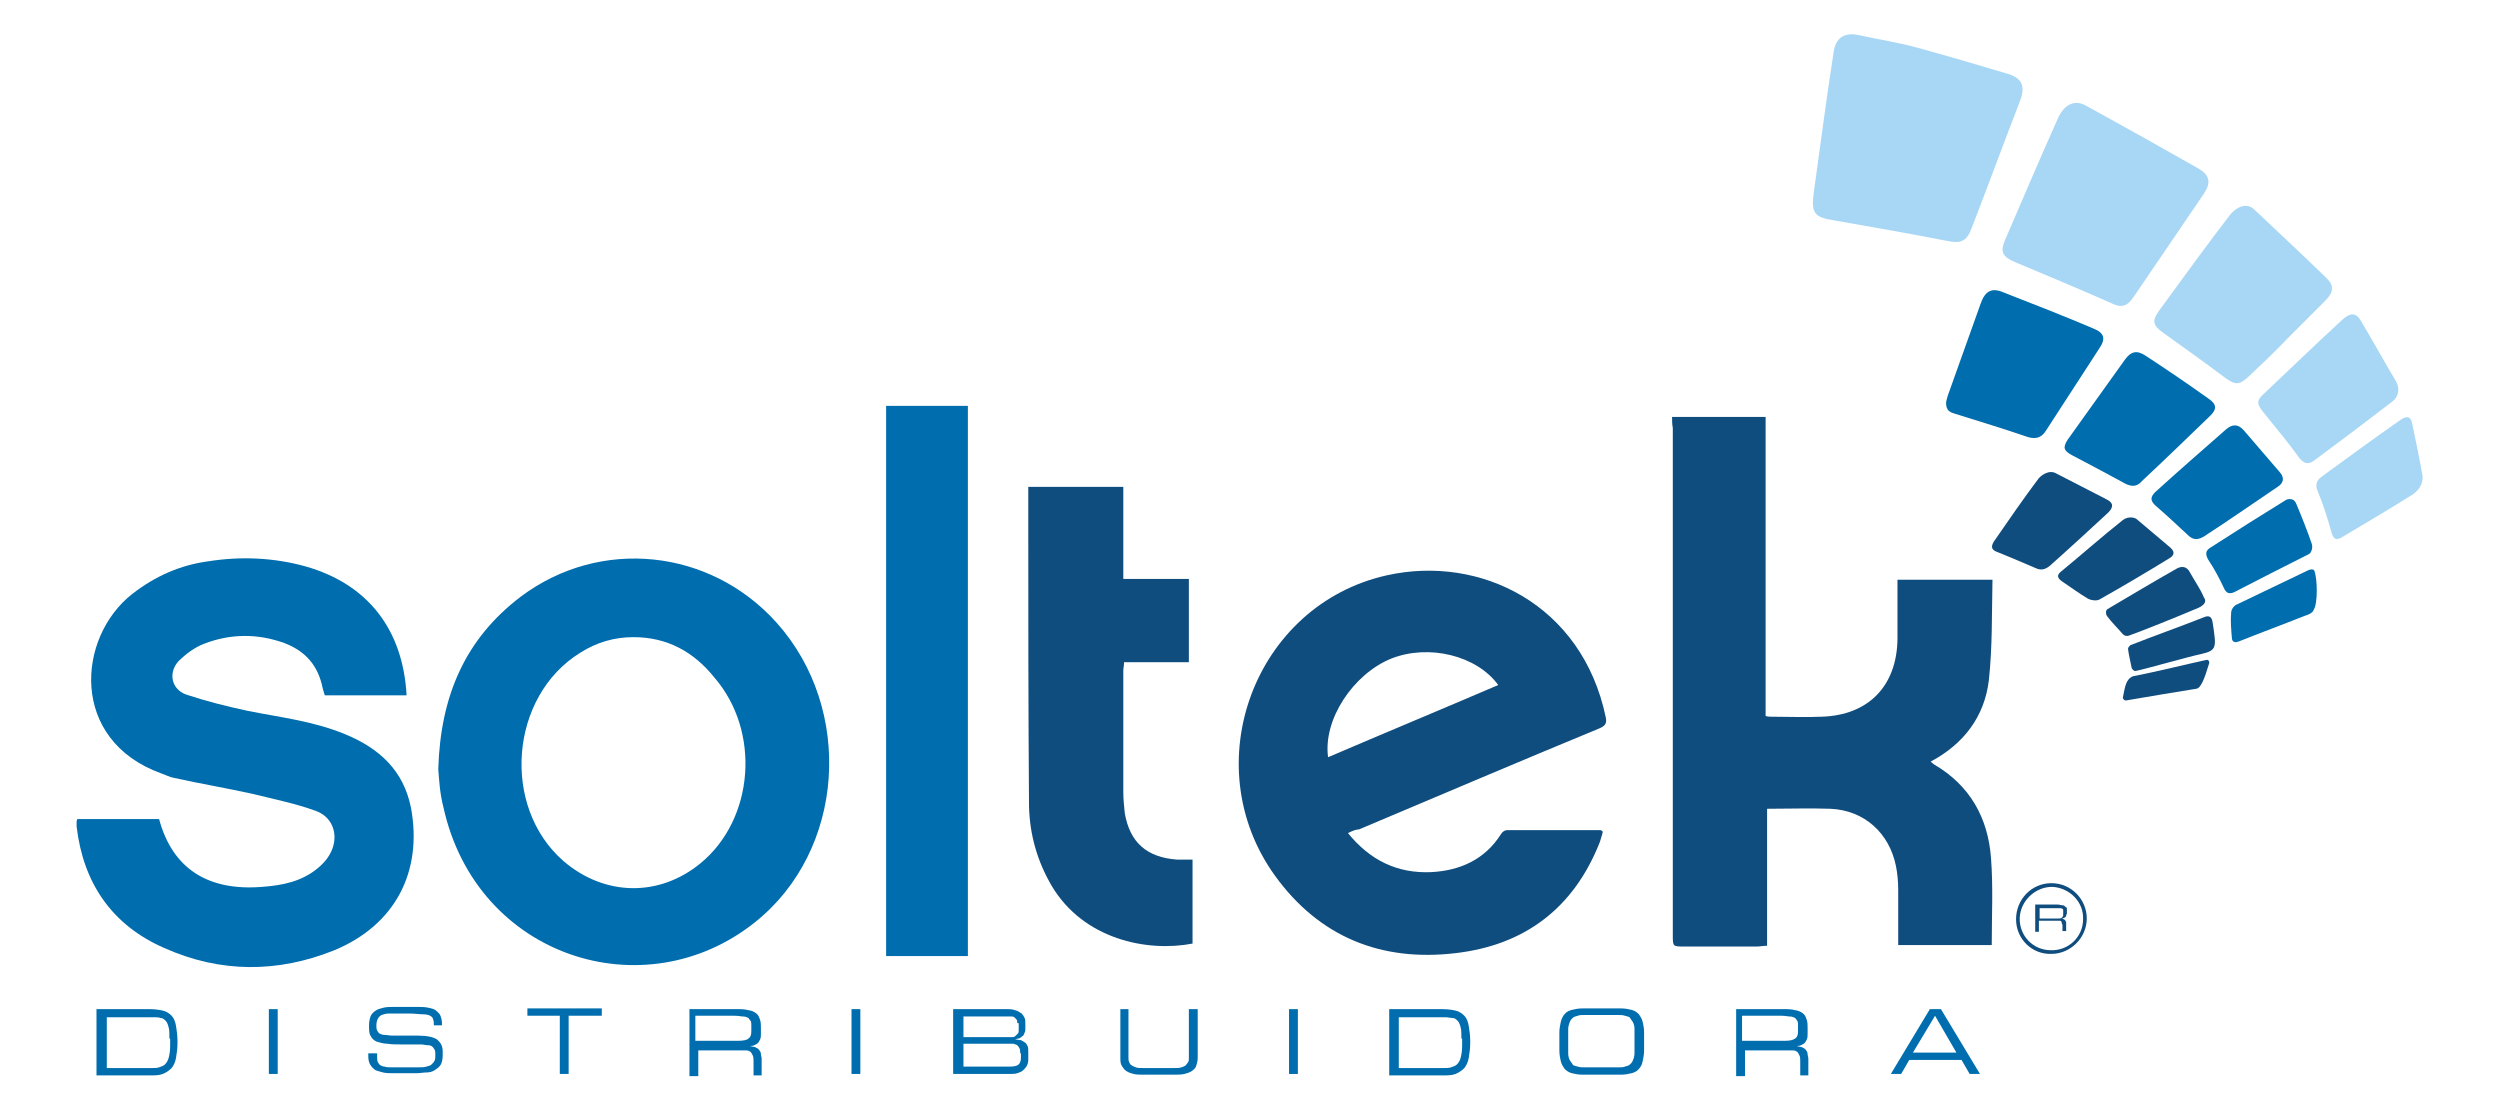 <?xml version="1.0" encoding="utf-8"?>
<!-- Generator: Adobe Illustrator 23.0.5, SVG Export Plug-In . SVG Version: 6.00 Build 0)  -->
<svg version="1.1" id="Layer_1" xmlns="http://www.w3.org/2000/svg" xmlns:xlink="http://www.w3.org/1999/xlink" x="0px" y="0px"
	 viewBox="0 0 339.4 150.5" style="enable-background:new 0 0 339.4 150.5;" xml:space="preserve">
<style type="text/css">
	.st0{fill:#104D7F;}
	.st1{fill:#006DAE;}
	.st2{fill:#A8D7F5;}
</style>
<path class="st0" d="M227,56.6c4.3,0,8.5,0,12.7,0c0,13.6,0,27.1,0,40.6c0.3,0.1,0.6,0.1,0.8,0.1c2.3,0,4.6,0.1,6.8,0
	c6.4-0.2,10.2-4.2,10.3-10.5c0-2.7,0-5.3,0-8.1c4.3,0,8.5,0,12.9,0c-0.1,4.6,0,9.2-0.5,13.7c-0.6,4.9-3.4,8.6-7.9,11
	c0.2,0.2,0.4,0.3,0.5,0.4c4.8,2.8,7.3,7.2,7.7,12.7c0.3,3.9,0.1,7.8,0.1,11.8c-4.2,0-8.4,0-12.7,0c0-2.5,0-5,0-7.5
	c0-1.1-0.1-2.2-0.3-3.2c-0.9-4.5-4.3-7.6-8.9-7.8c-2.8-0.1-5.7,0-8.6,0c0,6.2,0,12.3,0,18.6c-0.6,0-1,0.1-1.4,0.1
	c-3.3,0-6.6,0-9.8,0c-1.6,0-1.6,0-1.6-1.5c0-18.8,0-37.5,0-56.3c0-4.2,0-8.4,0-12.6C227,57.6,227,57.1,227,56.6z"/>
<path class="st0" d="M183,113.1c3,3.7,6.7,5.5,11.3,5.3c3.9-0.2,7.3-1.7,9.5-5.2c0.2-0.3,0.5-0.5,0.8-0.5c4.2,0,8.5,0,12.7,0
	c0.1,0,0.1,0.1,0.3,0.2c-0.1,0.5-0.3,1-0.4,1.4c-3.5,8.9-10.1,14-19.6,15.1c-10.1,1.2-18.5-2.2-24.5-10.5
	c-10.9-15.1-2.8-36.8,15.2-40.8c12.6-2.8,26.5,3.9,29.7,19.3c0.2,0.9-0.2,1.2-0.9,1.5c-10.9,4.5-21.7,9.1-32.6,13.7
	C184.1,112.6,183.6,112.8,183,113.1z M180.3,102.8c7.7-3.3,15.4-6.5,23.1-9.8c-2.9-4-9.4-5.6-14.5-3.6
	C183.7,91.5,179.6,97.7,180.3,102.8z"/>
<path class="st1" d="M55.2,94.4c-3.7,0-7.3,0-11.1,0c-0.1-0.3-0.2-0.6-0.3-1c-0.6-3-2.3-5-5.2-6.1c-3.6-1.3-7.3-1.3-10.9,0.1
	c-1.3,0.5-2.5,1.4-3.5,2.4c-1.4,1.6-0.9,3.8,1.1,4.5c2.7,0.9,5.5,1.6,8.3,2.2c4.5,0.9,9,1.4,13.3,3.2c4.6,1.9,7.9,4.9,8.9,10
	c1.6,8.7-2.2,15.9-10.4,19.3c-7.7,3.1-15.5,3.1-23.1-0.3c-7.1-3.1-11-8.8-11.9-16.5c0-0.2,0-0.4,0-0.6c0-0.1,0-0.2,0.1-0.4
	c3.7,0,7.4,0,11.1,0c1.8,6.7,6.6,9.8,14,9.2c2.7-0.2,5.3-0.7,7.5-2.5c0.6-0.5,1.2-1.1,1.6-1.8c1.4-2.3,0.7-5.1-1.8-6
	c-2.7-1-5.7-1.6-8.5-2.3c-3.6-0.8-7.2-1.4-10.8-2.2c-0.6-0.1-1.1-0.4-1.7-0.6c-12.5-4.5-11.5-18.5-3.9-24.4
	c3.1-2.4,6.5-3.9,10.3-4.4c4.4-0.7,8.9-0.5,13.2,0.7C49.9,79.3,54.7,85.4,55.2,94.4z"/>
<path class="st1" d="M59.5,104.4c0.3-10,3.7-17.7,11.2-23.4c10.8-8.1,25.7-6.5,34.7,3.5c10.6,11.8,9.3,31-2.9,40.7
	c-15,12-37.8,4.8-42.3-15.6C59.7,107.7,59.6,105.7,59.5,104.4z M86,86.5c-2.6,0-5,0.7-7.2,2.1c-9.6,5.9-10.8,20.9-2.3,28.3
	c5.6,4.8,13,4.9,18.6,0.3c7.3-6,8.2-17.9,1.9-25.2C94.2,88.5,90.6,86.5,86,86.5z"/>
<path class="st0" d="M152.5,66.1c0,4.1,0,8.2,0,12.5c3,0,5.9,0,8.9,0c0,3.8,0,7.5,0,11.3c-2.9,0-5.8,0-8.8,0c0,0.5-0.1,0.8-0.1,1.2
	c0,5.5,0,11,0,16.4c0,1,0.1,1.9,0.2,2.9c0.7,4,3,6,7.1,6.3c0.7,0,1.4,0,2.1,0c0,3.9,0,7.6,0,11.4c-6.2,1.2-14.8-0.6-19.1-7.8
	c-2-3.4-3-7-3.1-10.8c-0.1-13.1-0.1-26.2-0.1-39.4c0-1.3,0-2.6,0-4C144,66.1,148.2,66.1,152.5,66.1z"/>
<path class="st1" d="M131.4,55.1c0,24.9,0,49.8,0,74.7c-3.7,0-7.4,0-11.1,0c0-24.9,0-49.7,0-74.7C124,55.1,127.6,55.1,131.4,55.1z"
	/>
<g>
	<path class="st2" d="M252.5,4.8c2.2,0.5,5,0.9,7.9,1.7c4,1.1,8.1,2.3,12.1,3.5c2.1,0.6,2.5,1.8,1.7,3.8c-2.2,5.7-4.3,11.4-6.5,17.1
		c-0.7,1.9-1.5,2.2-3.4,1.8c-5.1-1-10.3-1.9-15.4-2.8c-2.5-0.4-3-0.9-2.7-3.5c0.9-6.4,1.7-12.7,2.7-19.1
		C249.1,5.6,249.9,4.2,252.5,4.8z"/>
	<path class="st2" d="M283.3,14.4c5.1,2.8,10.1,5.6,15.2,8.5c1.5,0.9,1.7,1.9,0.7,3.4c-3.2,4.7-6.4,9.4-9.6,14.1
		c-0.9,1.3-1.7,1.4-3.1,0.7c-4.3-1.9-8.6-3.7-12.9-5.5c-1.7-0.7-2.1-1.4-1.4-3c2.4-5.6,4.8-11.2,7.3-16.8
		C280,14.8,281.3,13.2,283.3,14.4z"/>
	<path class="st2" d="M306.1,28.5c3.3,3.1,6.6,6.2,9.8,9.3c1,1,0.9,1.9-0.2,3c-1.7,1.7-3.4,3.4-5.1,5.1c-1.7,1.8-3.5,3.5-5.3,5.2
		c-1.3,1.2-1.8,1.2-3.2,0.2c-2.8-2.1-5.6-4.1-8.4-6.1c-1.4-1-1.6-1.6-0.6-3c3.2-4.4,6.4-8.8,9.7-13.1
		C303.3,28.5,304.8,27.2,306.1,28.5z"/>
	<path class="st1" d="M264.2,54.7c0-0.2,0.1-0.5,0.2-0.9c1.5-4.2,3-8.4,4.5-12.6c0.6-1.7,1.5-2.2,3.1-1.5c4.1,1.6,8.2,3.2,12.2,4.9
		c1.5,0.6,1.7,1.4,0.8,2.7c-2.4,3.7-4.8,7.4-7.2,11.1c-0.6,1-1.4,1.3-2.6,0.9c-3.2-1.1-6.5-2.1-9.7-3.1
		C264.8,56,264.2,55.8,264.2,54.7z"/>
	<path class="st2" d="M324.8,54.5c-3.5,2.7-7.1,5.4-10.6,8c-0.8,0.6-1.4,0.5-2.1-0.4c-1.5-2.1-3.2-4.1-4.8-6.1c-0.9-1.1-1-1.6,0-2.5
		c3.6-3.4,7.1-6.8,10.7-10.1c1.1-1,1.9-1,2.6,0.3c1.6,2.7,3.1,5.4,4.7,8.1C326,53.2,325.3,54.1,324.8,54.5z"/>
	<path class="st1" d="M288.6,65.7c-2.4-1.3-4.8-2.6-7.3-3.9c-1.1-0.6-1.3-1-0.6-2.1c2.6-3.6,5.2-7.3,7.8-10.9
		c0.8-1.1,1.6-1.3,2.8-0.5c2.9,1.9,5.7,3.8,8.5,5.8c1.2,0.8,1.2,1.5,0.1,2.5c-3,2.9-6,5.8-9.1,8.7C289.9,66.4,288.9,65.8,288.6,65.7
		z"/>
	<path class="st1" d="M297.2,72.8c-1.5-1.4-3-2.8-4.5-4.1c-0.8-0.7-0.8-1.2-0.1-1.9c3.2-2.9,6.4-5.7,9.6-8.5
		c0.8-0.7,1.6-0.8,2.4,0.1c1.6,1.9,3.3,3.8,4.9,5.7c0.7,0.8,0.5,1.5-0.3,2c-3.4,2.3-6.7,4.6-10.1,6.8C298,73.5,297.5,73,297.2,72.8z
		"/>
	<path class="st2" d="M328.9,64.7c0,1.1-0.5,1.8-1.3,2.4c-3.2,2-6.4,3.9-9.6,5.8c-0.8,0.5-1.2,0.4-1.5-0.7c-0.5-1.8-1.1-3.7-1.8-5.4
		c-0.4-0.9-0.3-1.5,0.5-2.1c3.6-2.6,7.1-5.2,10.7-7.7c0.9-0.6,1.4-0.5,1.6,0.6C328,60,328.5,62.4,328.9,64.7z"/>
	<path class="st0" d="M279.2,64.3c2.3,1.2,4.5,2.3,6.8,3.5c1,0.5,0.9,1.1,0.2,1.8c-2.6,2.4-5.2,4.8-7.9,7.2c-0.6,0.5-1.2,0.7-2,0.3
		c-1.6-0.7-3.3-1.4-5-2.1c-0.9-0.3-1.1-0.7-0.6-1.5c2-2.9,4-5.8,6.1-8.6C277.2,64.5,278.2,63.7,279.2,64.3z"/>
	<path class="st1" d="M313.5,75.2c-3.2,1.6-7.1,3.6-10.2,5.2c-0.7,0.3-1.1,0.1-1.4-0.6c-0.6-1.3-1.3-2.6-2.1-3.8
		c-0.4-0.7-0.4-1.2,0.2-1.6c3.4-2.2,6.9-4.4,10.3-6.5c0.3-0.2,1.1-0.3,1.4,0.4c0.6,1.4,1.6,3.9,2.1,5.4
		C314.1,74.4,313.7,75.1,313.5,75.2z"/>
	<path class="st0" d="M290.1,70.5c1.5,1.3,3,2.5,4.5,3.8c0.7,0.6,0.6,1.1-0.1,1.5c-3.1,1.9-6.3,3.8-9.5,5.6
		c-0.4,0.2-1.1,0.1-1.5-0.1c-1.2-0.7-2.4-1.6-3.6-2.4c-0.7-0.5-0.6-0.9-0.1-1.3c2.8-2.3,5.5-4.7,8.4-7C289,70,289.9,70.3,290.1,70.5
		z"/>
	<path class="st0" d="M289,86.3c-0.3,0.1-0.6,0-0.8-0.2c-0.5-0.6-1.6-1.7-2.1-2.4c-0.2-0.2-0.3-0.8,0-1c1.7-1,6.9-4.1,9.4-5.5
		c0.7-0.4,1.4-0.3,1.8,0.5c0.6,1.1,1.4,2.2,1.9,3.4c0.6,0.8-0.5,1.3-0.7,1.4C295.7,83.7,290.7,85.7,289,86.3z"/>
	<path class="st1" d="M314.1,82.8c-0.1,0.4-0.8,0.7-1.2,0.8c-3,1.2-6,2.3-9,3.5c-0.8,0.3-0.9-0.3-0.9-0.5c-0.1-1.2-0.2-2.3-0.1-3.4
		c0-0.4,0.3-0.9,0.7-1.1c3.3-1.6,6.5-3.1,9.8-4.7c0.2-0.1,0.7-0.2,0.8,0.1C314.6,78.5,314.7,81.9,314.1,82.8z"/>
	<path class="st0" d="M289.4,90.7c-0.2-1-0.4-1.8-0.5-2.6c0-0.2,0.2-0.4,0.3-0.5c3.3-1.3,6.7-2.5,10-3.8c0.7-0.3,1.1-0.1,1.2,0.8
		c0.5,3.3,0.6,3.7-1.6,4.2c-1.9,0.4-7.4,2-8.9,2.3C289.7,91.1,289.5,90.9,289.4,90.7z"/>
	<path class="st0" d="M299.5,89.6c0.3-0.1,0.5,0.2,0.4,0.5c-0.6,2-1.1,3.3-1.7,3.4c-2.4,0.4-6.8,1.1-9.6,1.6c-0.2,0-0.4-0.2-0.4-0.4
		c0.3-1.5,0.4-2.5,1.4-2.9C292.3,91.3,297.6,90,299.5,89.6z"/>
</g>
<g>
	<path class="st1" d="M13.2,137h7.1c0.7,0,1.4,0.1,1.8,0.2c0.5,0.1,0.9,0.4,1.2,0.7c0.3,0.3,0.5,0.8,0.6,1.4
		c0.1,0.6,0.2,1.3,0.2,2.2c0,0.8-0.1,1.5-0.2,2.1c-0.1,0.6-0.3,1-0.6,1.4c-0.3,0.3-0.7,0.6-1.2,0.8c-0.5,0.2-1.1,0.2-1.9,0.2h-7.1
		V137z M23,141c0-0.6,0-1.2-0.1-1.5c-0.1-0.4-0.2-0.7-0.4-0.9c-0.2-0.2-0.4-0.4-0.7-0.4c-0.3-0.1-0.6-0.1-1-0.1h-6.3v6.9h6.1
		c0.4,0,0.7,0,1-0.1c0.3-0.1,0.6-0.2,0.8-0.4c0.2-0.2,0.4-0.5,0.5-0.9c0.1-0.4,0.2-0.9,0.2-1.6V141z"/>
	<path class="st1" d="M36.5,137h1.2v8.8h-1.2V137z"/>
	<path class="st1" d="M50.1,143h1.1v0.6c0,0.2,0,0.4,0.1,0.6c0.1,0.2,0.2,0.3,0.3,0.4c0.2,0.1,0.4,0.2,0.6,0.2
		c0.2,0.1,0.6,0.1,0.9,0.1h3.7c0.4,0,0.8,0,1.1-0.1s0.5-0.1,0.7-0.3s0.3-0.3,0.4-0.5c0.1-0.2,0.1-0.5,0.1-0.8c0-0.3,0-0.5-0.1-0.7
		c-0.1-0.2-0.2-0.3-0.3-0.4c-0.1-0.1-0.3-0.2-0.6-0.2s-0.6-0.1-0.9-0.1h-2.3c-0.9,0-1.7,0-2.3-0.1c-0.6,0-1.1-0.2-1.5-0.3
		c-0.4-0.2-0.6-0.4-0.8-0.8c-0.2-0.3-0.2-0.8-0.2-1.4c0-0.5,0.1-0.9,0.2-1.2s0.4-0.6,0.7-0.8c0.3-0.2,0.7-0.3,1.1-0.4s1-0.1,1.6-0.1
		h2.6c0.7,0,1.4,0,1.8,0.1c0.5,0.1,0.9,0.2,1.1,0.4s0.5,0.4,0.6,0.7c0.1,0.3,0.2,0.6,0.2,1v0.3h-1.1c0-0.4,0-0.6-0.1-0.8
		c0-0.2-0.2-0.4-0.4-0.5s-0.5-0.2-1-0.2s-1.1-0.1-1.8-0.1h-1.3c-0.6,0-1.1,0-1.5,0c-0.4,0-0.7,0.1-1,0.2c-0.2,0.1-0.4,0.3-0.5,0.5
		c-0.1,0.2-0.2,0.5-0.2,0.9c0,0.3,0,0.5,0.1,0.7c0.1,0.2,0.2,0.3,0.3,0.4c0.2,0.1,0.4,0.2,0.7,0.2c0.3,0,0.7,0.1,1.1,0.1h3.5
		c1.2,0,2,0.2,2.5,0.5c0.5,0.4,0.8,0.9,0.8,1.6v0.6c0,0.5-0.1,1-0.3,1.3c-0.2,0.3-0.5,0.5-0.8,0.7c-0.3,0.2-0.7,0.3-1.1,0.3
		c-0.4,0-0.9,0.1-1.3,0.1h-3.3c-0.4,0-0.9,0-1.3-0.1c-0.4-0.1-0.7-0.2-1-0.3c-0.3-0.2-0.5-0.4-0.7-0.7c-0.2-0.3-0.3-0.7-0.3-1.2V143
		z"/>
	<path class="st1" d="M76.1,137.9h-4.5v-1h10.1v1h-4.5v7.9h-1.2V137.9z"/>
	<path class="st1" d="M93.3,137h7.1c0.6,0,1.1,0.1,1.5,0.2c0.4,0.1,0.7,0.3,0.9,0.5c0.2,0.2,0.3,0.5,0.4,0.8
		c0.1,0.3,0.1,0.7,0.1,1.1v0.7c0,0.3,0,0.6-0.1,0.8c-0.1,0.2-0.2,0.4-0.3,0.5c-0.1,0.1-0.3,0.2-0.5,0.3c-0.2,0.1-0.4,0.1-0.6,0.1v0
		c0.3,0.1,0.6,0.1,0.8,0.2c0.2,0.1,0.4,0.2,0.5,0.4c0.1,0.1,0.2,0.3,0.2,0.5c0,0.2,0.1,0.4,0.1,0.6v2.3h-1.1v-1.9
		c0-0.3,0-0.6-0.1-0.8c-0.1-0.2-0.2-0.4-0.3-0.5c-0.2-0.1-0.3-0.2-0.6-0.2c-0.2,0-0.5,0-0.7,0h-5.8v3.5h-1.2V137z M100.2,141.3
		c0.7,0,1.2-0.1,1.4-0.3c0.3-0.2,0.4-0.5,0.4-1v-0.8c0-0.2,0-0.5-0.1-0.6s-0.2-0.3-0.3-0.4c-0.2-0.1-0.4-0.2-0.7-0.2
		c-0.3,0-0.6-0.1-1.1-0.1h-5.4v3.4H100.2z"/>
	<path class="st1" d="M115.6,137h1.2v8.8h-1.2V137z"/>
	<path class="st1" d="M129.4,137h7.5c0.5,0,0.8,0.1,1.1,0.2c0.3,0.1,0.5,0.3,0.7,0.4c0.2,0.2,0.3,0.4,0.4,0.6s0.1,0.5,0.1,0.7v0.8
		c0,0.2,0,0.3-0.1,0.5s-0.1,0.3-0.2,0.4c-0.1,0.1-0.3,0.2-0.4,0.3s-0.4,0.1-0.7,0.2v0c0.2,0,0.5,0.1,0.7,0.1s0.4,0.2,0.6,0.3
		c0.2,0.1,0.3,0.3,0.4,0.5c0.1,0.2,0.1,0.5,0.1,0.8v1.1c0,0.3-0.1,0.6-0.2,0.8c-0.1,0.2-0.3,0.4-0.5,0.6s-0.5,0.3-0.8,0.4
		s-0.7,0.1-1,0.1h-7.7V137z M138.1,138.9c0-0.2,0-0.4-0.1-0.5c-0.1-0.1-0.2-0.2-0.3-0.3c-0.1-0.1-0.3-0.1-0.4-0.1s-0.3,0-0.3,0h-6.2
		v2.8h6.2c0.2,0,0.3,0,0.5,0s0.3-0.1,0.4-0.2s0.2-0.2,0.3-0.3c0.1-0.1,0.1-0.3,0.1-0.5V138.9z M138.5,143c0-0.3,0-0.5-0.1-0.7
		s-0.2-0.3-0.3-0.4c-0.1-0.1-0.3-0.1-0.5-0.2c-0.2,0-0.5,0-0.7,0h-6.1v3.1h6.3c0.6,0,1-0.1,1.2-0.3s0.3-0.5,0.3-0.9V143z"/>
	<path class="st1" d="M152,137h1.2v6.6c0,0.2,0,0.4,0.1,0.6s0.1,0.3,0.3,0.4c0.1,0.1,0.3,0.2,0.6,0.3c0.2,0.1,0.6,0.1,1,0.1h4.2
		c0.4,0,0.7,0,1-0.1c0.2-0.1,0.4-0.1,0.6-0.3c0.1-0.1,0.2-0.3,0.3-0.4s0.1-0.4,0.1-0.6V137h1.2v6.6c0,0.4-0.1,0.8-0.2,1.1
		s-0.3,0.5-0.6,0.7c-0.3,0.2-0.6,0.3-1,0.4c-0.4,0.1-0.9,0.1-1.4,0.1h-4.1c-0.6,0-1,0-1.4-0.1c-0.4-0.1-0.7-0.2-1-0.4
		c-0.3-0.2-0.4-0.4-0.6-0.7s-0.2-0.7-0.2-1.1V137z"/>
	<path class="st1" d="M175,137h1.2v8.8H175V137z"/>
	<path class="st1" d="M188.7,137h7.1c0.7,0,1.4,0.1,1.8,0.2c0.5,0.1,0.9,0.4,1.2,0.7c0.3,0.3,0.5,0.8,0.6,1.4s0.2,1.3,0.2,2.2
		c0,0.8-0.1,1.5-0.2,2.1c-0.1,0.6-0.3,1-0.6,1.4c-0.3,0.3-0.7,0.6-1.2,0.8c-0.5,0.2-1.1,0.2-1.9,0.2h-7.1V137z M198.4,141
		c0-0.6,0-1.2-0.1-1.5c-0.1-0.4-0.2-0.7-0.4-0.9c-0.2-0.2-0.4-0.4-0.7-0.4s-0.6-0.1-1-0.1h-6.3v6.9h6.1c0.4,0,0.7,0,1-0.1
		c0.3-0.1,0.6-0.2,0.8-0.4c0.2-0.2,0.4-0.5,0.5-0.9c0.1-0.4,0.2-0.9,0.2-1.6V141z"/>
	<path class="st1" d="M211.7,140.2c0-0.6,0.1-1,0.2-1.5c0.1-0.4,0.3-0.8,0.5-1c0.2-0.3,0.6-0.5,1-0.6c0.4-0.1,0.9-0.2,1.5-0.2h5.1
		c0.6,0,1.1,0.1,1.5,0.2c0.4,0.1,0.7,0.3,1,0.6c0.2,0.3,0.4,0.6,0.5,1s0.2,0.9,0.2,1.5v2.4c0,0.6-0.1,1-0.2,1.5s-0.3,0.8-0.5,1
		c-0.2,0.3-0.6,0.5-1,0.6c-0.4,0.1-0.9,0.2-1.5,0.2h-5.1c-0.6,0-1.1-0.1-1.5-0.2c-0.4-0.1-0.7-0.3-1-0.6c-0.2-0.3-0.4-0.6-0.5-1
		c-0.1-0.4-0.2-0.9-0.2-1.5V140.2z M221.9,139.7c0-0.4-0.1-0.7-0.2-0.9c-0.1-0.2-0.3-0.4-0.4-0.6s-0.4-0.2-0.7-0.3
		c-0.3-0.1-0.5-0.1-0.8-0.1H215c-0.3,0-0.6,0-0.8,0.1c-0.3,0.1-0.5,0.1-0.7,0.3s-0.3,0.3-0.4,0.6c-0.1,0.2-0.2,0.6-0.2,0.9v3.3
		c0,0.4,0.1,0.7,0.2,0.9c0.1,0.2,0.3,0.4,0.4,0.6s0.4,0.2,0.7,0.3c0.3,0.1,0.5,0.1,0.8,0.1h4.8c0.3,0,0.6,0,0.8-0.1
		c0.3-0.1,0.5-0.1,0.7-0.3s0.3-0.3,0.4-0.6c0.1-0.2,0.2-0.6,0.2-0.9V139.7z"/>
	<path class="st1" d="M235.4,137h7.1c0.6,0,1.1,0.1,1.5,0.2c0.4,0.1,0.7,0.3,0.9,0.5c0.2,0.2,0.3,0.5,0.4,0.8s0.1,0.7,0.1,1.1v0.7
		c0,0.3,0,0.6-0.1,0.8c-0.1,0.2-0.2,0.4-0.3,0.5c-0.1,0.1-0.3,0.2-0.5,0.3c-0.2,0.1-0.4,0.1-0.6,0.1v0c0.3,0.1,0.6,0.1,0.8,0.2
		c0.2,0.1,0.4,0.2,0.5,0.4c0.1,0.1,0.2,0.3,0.2,0.5c0,0.2,0.1,0.4,0.1,0.6v2.3h-1.1v-1.9c0-0.3,0-0.6-0.1-0.8
		c-0.1-0.2-0.2-0.4-0.3-0.5c-0.2-0.1-0.3-0.2-0.6-0.2c-0.2,0-0.5,0-0.7,0h-5.8v3.5h-1.2V137z M242.3,141.3c0.7,0,1.1-0.1,1.4-0.3
		c0.3-0.2,0.4-0.5,0.4-1v-0.8c0-0.2,0-0.5-0.1-0.6c-0.1-0.2-0.2-0.3-0.3-0.4c-0.2-0.1-0.4-0.2-0.7-0.2c-0.3,0-0.6-0.1-1.1-0.1h-5.4
		v3.4H242.3z"/>
	<path class="st1" d="M262,137h1.5l5.3,8.8h-1.4l-1.1-1.9h-7.1l-1.1,1.9h-1.4L262,137z M262.7,137.9l-3,5h5.9L262.7,137.9z"/>
</g>
<g>
	<path class="st0" d="M278.5,119.9c-2.7,0-4.8,2.2-4.8,4.9c0,2.7,2.2,4.8,4.8,4.7c2.6,0,4.8-2.2,4.8-4.8
		C283.3,122.1,281.2,119.9,278.5,119.9z M278.4,129c-2.4,0-4.3-2-4.2-4.4c0.1-2.3,2.1-4.2,4.4-4.2c2.3,0.1,4.3,2,4.2,4.4
		C282.8,127.2,280.8,129.1,278.4,129z"/>
	<path class="st0" d="M280.4,123.1c-0.1-0.1-0.2-0.2-0.4-0.2c-0.2,0-0.4-0.1-0.7-0.1h-3v3.7h0.5v-1.5h2.5c0.1,0,0.2,0,0.3,0
		c0.1,0,0.2,0,0.2,0.1c0.1,0,0.1,0.1,0.1,0.2c0,0.1,0.1,0.2,0.1,0.3v0.8h0.5v-1c0-0.1,0-0.2,0-0.2c0-0.1-0.1-0.1-0.1-0.2
		c0-0.1-0.1-0.1-0.2-0.2c-0.1,0-0.2-0.1-0.3-0.1v0c0.1,0,0.2,0,0.3-0.1c0.1,0,0.2-0.1,0.2-0.1c0.1-0.1,0.1-0.1,0.1-0.2
		c0-0.1,0.1-0.2,0.1-0.3v-0.3c0-0.2,0-0.3,0-0.5C280.6,123.3,280.5,123.2,280.4,123.1z M280.1,124.2c0,0.2-0.1,0.3-0.2,0.4
		c-0.1,0.1-0.3,0.1-0.6,0.1h-2.4v-1.4h2.3c0.2,0,0.3,0,0.5,0c0.1,0,0.2,0,0.3,0.1c0.1,0,0.1,0.1,0.1,0.2c0,0.1,0,0.2,0,0.3V124.2z"
		/>
</g>
</svg>
